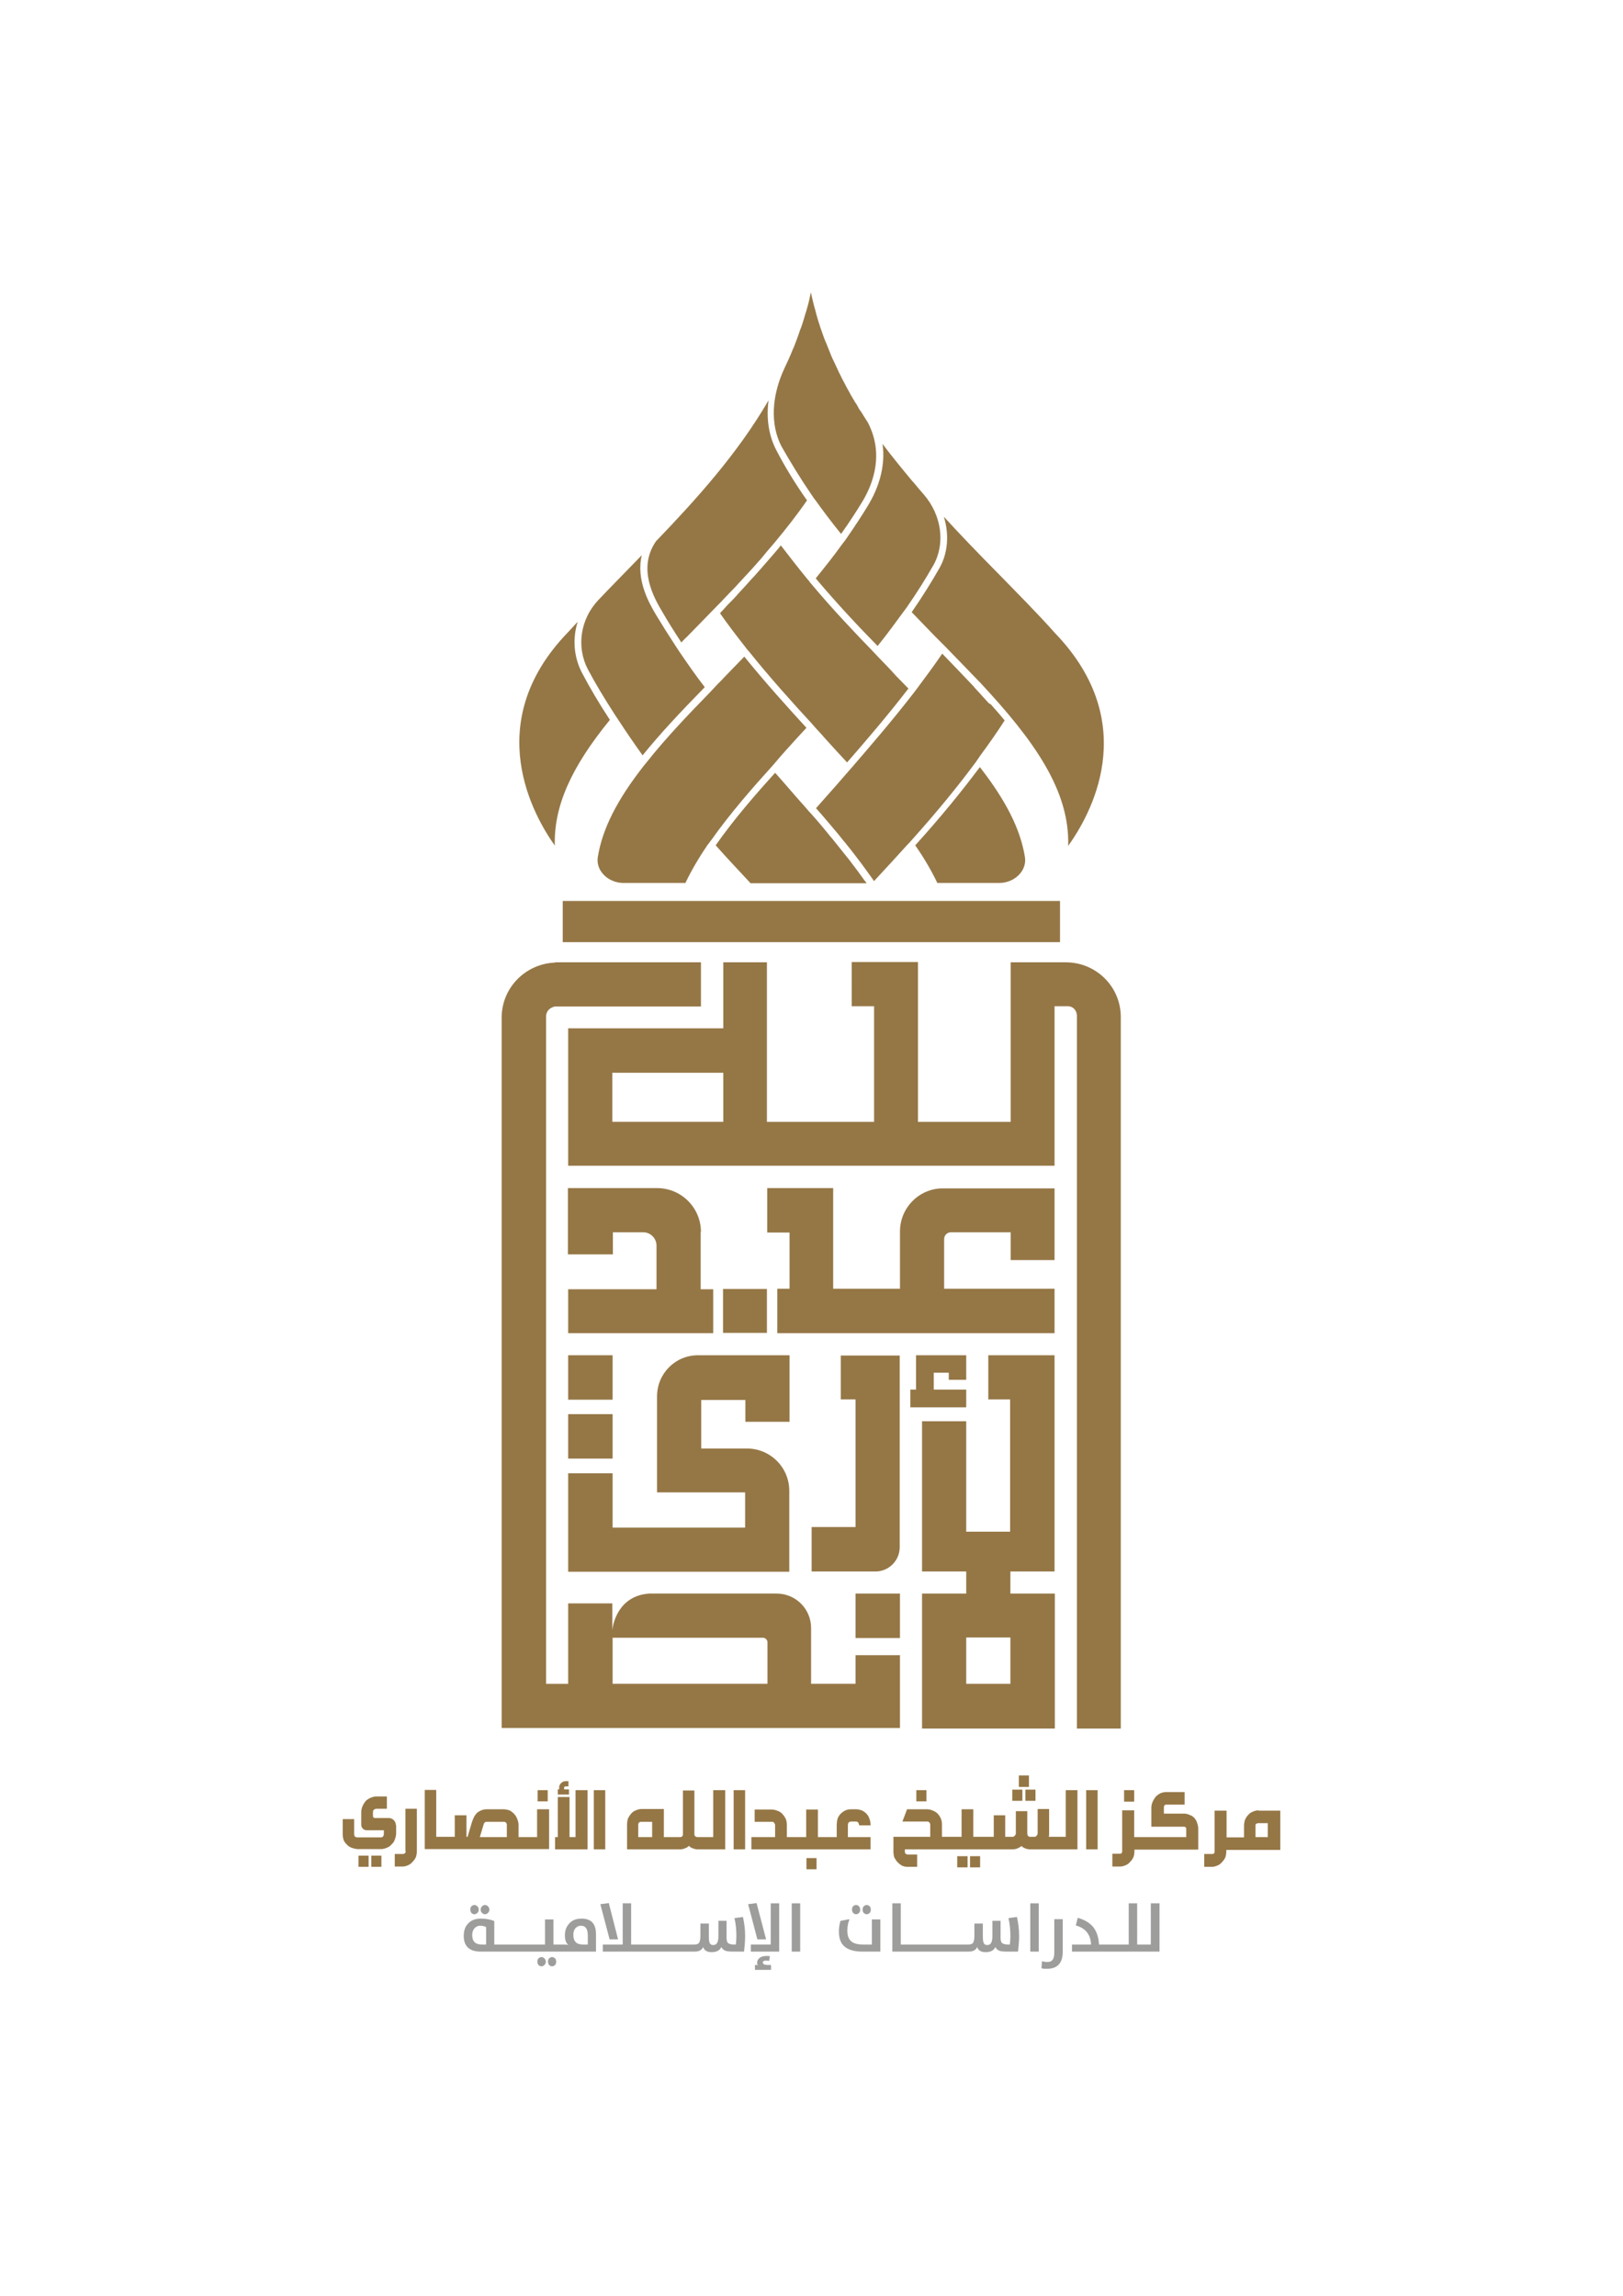 <?xml version="1.0" encoding="utf-8"?>
<!-- Generator: Adobe Illustrator 25.0.0, SVG Export Plug-In . SVG Version: 6.00 Build 0)  -->
<svg version="1.1" id="Layer_1" xmlns="http://www.w3.org/2000/svg" xmlns:xlink="http://www.w3.org/1999/xlink" x="0px" y="0px"
	 viewBox="0 0 595.3 841.9" style="enable-background:new 0 0 595.3 841.9;" xml:space="preserve">
<style type="text/css">
	.st0{fill:#957746;}
	.st1{fill:#9D9D9C;}
</style>
<g>
	<path class="st0" d="M145.2,669.3c0-1.4-1.2-2.6-2.6-2.6h-5.1c-0.4,0-0.7-0.3-0.7-0.7v-1.5c0-0.5,0.2-0.8,0.6-1
		c0.2-0.1,0.4-0.2,0.6-0.2h3.9v-4.5h-3.9c-0.7,0-1.3,0.2-2.1,0.5c-0.7,0.3-1.3,0.7-1.8,1.2c-0.4,0.5-0.8,1.1-1.1,1.8
		c-0.3,0.7-0.5,1.5-0.5,2.2v4.7c0,1.1,0.9,2,2,2h6.3v1.2c0,0.9-0.4,1.4-1.1,1.4H131c-0.7,0-1.1-0.4-1.1-1.3v-5.4h-4.2v5.4
		c0,0.8,0.1,1.5,0.3,2.2c0.3,0.7,0.7,1.3,1.2,1.7c0.4,0.5,1,0.9,1.7,1.2c0.6,0.2,1.3,0.4,2.1,0.5h8.8c0.7,0,1.4-0.2,2.1-0.5
		c0.8-0.3,1.3-0.7,1.7-1.2c0.6-0.5,1-1.1,1.2-1.8c0.3-0.7,0.5-1.6,0.5-2.3V669.3z"/>
	<rect x="136.2" y="680.5" class="st0" width="3.7" height="4.1"/>
	<rect x="131.5" y="680.5" class="st0" width="3.7" height="4.1"/>
	<path class="st0" d="M148.8,678.8c0,0.2,0,0.4-0.1,0.6c-0.2,0.3-0.5,0.5-1,0.5h-2.9v4.6h2.9c0.7,0,1.4-0.2,2-0.5
		c0.6-0.2,1.2-0.7,1.7-1.3c0.5-0.5,0.9-1.1,1.2-1.8c0.2-0.7,0.3-1.4,0.3-2.2v-15.4h-4.2V678.8z"/>
	<rect x="197.2" y="656.5" class="st0" width="3.7" height="4.1"/>
	<path class="st0" d="M197,673.7h-2.8H193h-2.8v-4.5c0-0.7-0.2-1.5-0.5-2.2c-0.5-1.3-1.4-2.3-2.8-3.1c-0.7-0.2-1.4-0.4-2.2-0.4h-6.2
		c-0.9,0-1.7,0.2-2.4,0.6c-0.7,0.3-1.3,0.8-1.7,1.4c-0.5,0.6-0.8,1.4-1.2,2.4l-1.7,5.7h-0.4v-7.9h-4.3v7.9H164h-1.2H160v-17.2h-4.2
		v21.7h7.1h1.2h29h1.1h7.2v-14.6H197V673.7z M185.8,673.7H176l1.5-5c0.2-0.2,0.3-0.4,0.5-0.5c0.1-0.1,0.3-0.1,0.6-0.1h6.2
		c0.3,0,0.6,0.1,0.8,0.3c0.2,0.2,0.3,0.5,0.3,0.8V673.7z"/>
	<path class="st0" d="M208.7,656.2h-1.8v-0.5c0-0.1,0-0.2,0.1-0.4l0.1-0.1c0.1,0,0.2-0.1,0.3-0.1h1.1v-1.9h-1.1
		c-0.7,0-1.2,0.3-1.7,0.8c-0.2,0.2-0.3,0.4-0.5,0.8c-0.1,0.2-0.1,0.6-0.1,0.9v0.5h-0.5v1.9h4.1V656.2z"/>
	<polygon class="st0" points="211.1,673.7 208.9,673.7 208.9,659 204.6,659 204.6,673.7 203.6,673.7 203.6,678.2 215.5,678.2 
		215.5,656.5 211.1,656.5 	"/>
	<rect x="217.8" y="656.5" class="st0" width="4.2" height="21.7"/>
	<rect x="269.1" y="656.5" class="st0" width="4.2" height="21.7"/>
	<rect x="295.8" y="681.4" class="st0" width="3.7" height="4.1"/>
	<path class="st0" d="M316.1,663.9c-0.6-0.2-1.3-0.4-2-0.4h-1.9c-0.7,0-1.4,0.1-2.1,0.4c-1.4,0.7-2.4,1.7-2.9,3.1
		c-0.2,0.8-0.3,1.6-0.3,2.3v4.4h-3h-1.1H300v-10.1h-4.3v10.1h-3h-1.2h-2.9v-4.5c0-0.8-0.1-1.5-0.4-2.2c-0.8-1.5-1.7-2.5-2.9-2.9
		c-0.7-0.3-1.5-0.5-2.2-0.5h-6.3v4.5h6.3c0.2,0,0.5,0,0.6,0.1c0.4,0.4,0.6,0.8,0.6,1v4.5h-8.7v4.5h15.9h1.2h10h1.1h15.5v-4.5h-8.3
		v-4.4c0-0.3,0.1-0.6,0.2-0.9c0.3-0.2,0.6-0.4,0.9-0.4h1.9c0.3,0,0.6,0.1,0.8,0.4c0.2,0.3,0.3,0.6,0.3,0.9v0.1h4.2v-0.1
		c0-0.8-0.1-1.6-0.4-2.3C318.5,665.6,317.5,664.6,316.1,663.9"/>
	<rect x="336.1" y="656.5" class="st0" width="3.7" height="4.1"/>
	<rect x="355.8" y="680.7" class="st0" width="3.7" height="4.1"/>
	<rect x="351.1" y="680.7" class="st0" width="3.8" height="4.1"/>
	<rect x="376.1" y="656.3" class="st0" width="3.7" height="4.1"/>
	<rect x="373.7" y="651.1" class="st0" width="3.7" height="4.2"/>
	<rect x="412.3" y="656.5" class="st0" width="3.7" height="4.2"/>
	<rect x="371.3" y="656.3" class="st0" width="3.7" height="4.1"/>
	<rect x="398.4" y="656.5" class="st0" width="4.2" height="21.7"/>
	<path class="st0" d="M438.1,666.7c-0.5-0.5-1-0.9-1.7-1.1c-0.6-0.3-1.3-0.5-2-0.5h-7.5v-2.3c0-0.2,0-0.3,0.1-0.5
		c0.1-0.2,0.2-0.3,0.3-0.4c0.2-0.1,0.4-0.1,0.5-0.1h6.7v-4.6h-6.7c-0.7,0-1.4,0.1-2.1,0.4c-0.6,0.3-1.2,0.7-1.8,1.3
		c-0.4,0.5-0.8,1.1-1.1,1.8c-0.3,0.7-0.5,1.4-0.5,2.2v7h11.9c0.4,0,0.7,0.1,0.8,0.4c0.1,0.1,0.1,0.3,0.1,0.5v2.9h-15.2h-1.4h-2.5
		v-9.8h-4.4v14.9c0,0.2,0,0.4-0.1,0.6c-0.1,0.3-0.4,0.4-0.8,0.4H408v4.7h2.9c0.7,0,1.3-0.2,2-0.5c0.6-0.2,1.2-0.7,1.7-1.3
		c0.5-0.5,0.9-1.1,1.2-1.8c0.2-0.7,0.3-1.4,0.3-2.1v-0.5h2.5h1.4h19.5v-7.5c0-0.8-0.1-1.5-0.4-2.2C439,668,438.6,667.3,438.1,666.7"
		/>
	<path class="st0" d="M461.6,663.9c-0.8,0-1.5,0.2-2.1,0.5c-0.6,0.2-1.2,0.6-1.7,1.2c-0.5,0.5-0.9,1.2-1.2,1.9
		c-0.2,0.7-0.3,1.4-0.3,2.1v4.2h-2.5h-1.4h-2.5v-9.8h-4.4v14.9c0,0.2,0,0.4-0.1,0.6c-0.1,0.3-0.4,0.4-0.8,0.4h-2.9v4.7h2.9
		c0.7,0,1.3-0.2,2-0.5c0.6-0.2,1.2-0.7,1.7-1.3c0.5-0.5,0.9-1.1,1.2-1.8c0.2-0.7,0.3-1.4,0.3-2.1v-0.5h2.5h1.4h15.9v-14.4H461.6z
		 M465.1,673.7h-4.6v-4.2c0-0.3,0-0.4,0.1-0.5c0.3-0.3,0.6-0.4,0.9-0.4h3.5V673.7z"/>
	<path class="st0" d="M261.6,673.7h-5.9c-0.3,0-0.6-0.2-0.9-0.5c-0.1-0.2-0.1-0.5-0.1-0.6v-16h-4.2v16c0,0.1,0,0.3-0.1,0.6
		c-0.2,0.3-0.5,0.5-0.9,0.5h-1.8h-1.2h-3v-10.3h-8.2c-0.7,0-1.4,0.2-2.1,0.5c-0.6,0.2-1.2,0.6-1.7,1.2c-0.5,0.6-0.9,1.2-1.2,1.9
		c-0.2,0.7-0.3,1.4-0.3,2.2v9h16.5h1.2h1.8c0.7,0,1.4-0.2,2-0.5c0.4-0.1,0.8-0.4,1.2-0.8c0.3,0.4,0.7,0.6,1.1,0.8
		c0.7,0.3,1.4,0.5,2,0.5h1.9h1.1h7.2v-21.7h-4.4V673.7z M239.2,673.7h-5.1v-4.5c0-0.5,0.2-0.9,0.6-1c0.1-0.1,0.3-0.1,0.5-0.1h4
		V673.7z"/>
	<path class="st0" d="M390.9,673.6h-6.1l-0.1,0c0.1-0.4,0.1-0.8,0.1-1.3v-8.9h-4.2v8.9c0,0.3-0.1,0.6-0.4,0.9
		c-0.2,0.3-0.5,0.4-0.8,0.4H378c-0.3,0-0.5,0-0.6-0.1c-0.4-0.2-0.6-0.5-0.6-1.2v-8.1h-4.2v8.1c0,0.3-0.1,0.6-0.4,0.9
		s-0.5,0.4-0.7,0.4h-2.8v-7.9h-4.2v7.9h-3.7h-1.1h-2.7v-10.1h-4.3v10.1h-3h-1.2h-3v-4.5c0-0.8-0.1-1.5-0.4-2.2
		c-0.7-1.5-1.6-2.4-2.9-2.9c-0.7-0.3-1.4-0.5-2.1-0.5h-7.4L331,668h9.1c0.2,0,0.4,0,0.5,0.1c0.4,0.3,0.6,0.6,0.6,1v4.5h-13.5v5.3
		c0,0.8,0.1,1.5,0.3,2.2c0.7,1.4,1.6,2.4,2.9,3.1c0.6,0.3,1.3,0.4,2,0.4h3.5v-4.5h-3.5c-0.3,0-0.6-0.2-0.9-0.5
		c-0.1-0.2-0.1-0.4-0.1-0.6v-0.8h16.5h1.2h10h1.1h10.7c0.6,0,1.1-0.1,1.7-0.3c0.5-0.2,1-0.5,1.6-0.9c0.4,0.4,0.9,0.7,1.5,0.9
		c0.5,0.2,1.1,0.3,1.8,0.3h9.8h0.2h7.2v-21.7h-4.3V673.6z"/>
	<rect x="206.4" y="330.4" class="st0" width="182.4" height="15.1"/>
	<path class="st0" d="M249.9,235.6c0.7-0.7,1.4-1.5,2.2-2.2c3.7-3.8,7.6-7.8,11.6-11.9l0.8-0.8c0.5-0.5,0.9-1,1.4-1.5
		c0.9-0.9,1.8-1.9,2.7-2.8c0.9-0.9,1.8-1.9,2.7-2.9l0.1-0.1c0.9-0.9,1.7-1.9,2.6-2.8c1.2-1.3,2.5-2.7,3.7-4.1c1.2-1.3,2.3-2.6,3.4-4
		c1-1.2,2-2.3,3-3.5c4.4-5.3,8.4-10.4,11.9-15.5c-4.5-6.4-8.2-12.5-11.3-18.5c-2.7-5.2-3.7-11.5-2.8-18.2
		c-11.3,19.5-26.5,36.3-41.3,51.7c-6.9,10-0.7,20.8,2.4,26C244.9,227.8,247.1,231.3,249.9,235.6"/>
	<path class="st0" d="M213.5,246.8c-3-5.7-3.6-12.5-1.6-18.8c-1.4,1.5-2.6,2.8-3.7,4c-32,33.2-12.4,67.3-4.7,78.1
		c-0.4-14.2,5.8-28.5,20.2-46.1C219.5,257.6,216.3,252.1,213.5,246.8"/>
	<path class="st0" d="M318.6,185c-2.4,4-5.1,8.1-8.5,13l-0.3,0.4c-0.1,0.2-0.3,0.4-0.4,0.5l-0.6,0.8c-3,4.2-6.3,8.3-9.6,12.4
		c7.9,9.4,16.2,18.2,22.7,24.8c3.7-4.6,6.6-8.6,9.3-12.3l0.6-0.8c0.1-0.1,0.2-0.3,0.3-0.4c0.1-0.2,0.2-0.3,0.3-0.4
		c3.9-5.6,7.1-10.7,10-15.8c4.4-7.9,3-18.3-3.6-25.9c-0.9-1-1.9-2.2-2.9-3.4c-0.4-0.5-0.8-1-1.3-1.5c-3-3.6-7.3-8.8-10.9-13.6
		C325,171.7,321.7,179.8,318.6,185"/>
	<path class="st0" d="M292.2,270.8l3.6-3.9c-6.9-7.5-15-16.5-22.8-26.1c-2.2,2.3-4.4,4.5-6.6,6.8l-1.8,1.9c-1,1-1.9,1.9-2.8,2.9
		l-1.4,1.5c-8,8.2-16.3,16.9-23.1,25.5l-0.9,1.1c-0.1,0.2-0.3,0.3-0.4,0.5c-9.7,12.4-15,22.9-16.7,33.1c-0.4,2.2,0.2,4.4,1.7,6.2
		c1.8,2.2,4.7,3.5,7.7,3.5h22.7c2.1-4.4,4.7-8.9,8.1-13.9c0.1-0.2,0.2-0.3,0.4-0.5l0.5-0.7c0.1-0.2,0.2-0.3,0.4-0.5
		c6.9-9.8,15.5-19.6,22.2-27l0.1-0.1c0.2-0.2,0.4-0.5,0.6-0.7l0.7-0.8C286.8,276.7,289.5,273.8,292.2,270.8"/>
	<path class="st0" d="M362.6,257.8c-1.6-1.8-3.4-3.7-5.1-5.6l-0.4-0.5c-3.9-4.1-7.8-8.2-11.5-12c-2.8,4.1-5.8,8.2-9.1,12.6
		c-0.1,0.1-0.2,0.3-0.3,0.4c-0.1,0.1-0.2,0.3-0.3,0.4c-0.1,0.1-0.2,0.3-0.3,0.4c-0.1,0.1-0.2,0.3-0.3,0.4
		c-7.8,10.1-16,19.6-22.9,27.6c-0.2,0.3-0.5,0.5-0.7,0.8l-0.7,0.8c-0.7,0.8-1.4,1.6-2.1,2.4c-0.6,0.7-1.3,1.5-1.9,2.2
		c-2.6,2.9-5.2,5.9-7.7,8.7l0.2,0.2c1.5,1.7,3,3.4,4.4,5.1c0.4,0.5,0.8,0.9,1.2,1.4l0.5,0.6c1.3,1.5,2.5,3,3.7,4.5l0.5,0.6
		c0.3,0.3,0.6,0.7,0.8,1c1.5,1.8,3,3.8,4.6,5.9c0.4,0.5,0.8,1,1.2,1.6c1.2,1.7,2.5,3.4,3.7,5.1c0.1,0.2,0.2,0.3,0.3,0.5
		c0.1,0.1,0.1,0.2,0.2,0.2c4.3-4.6,8.3-9,12.2-13.3l0.3-0.3c0.2-0.2,0.3-0.3,0.5-0.5l0.7-0.8c9.5-10.6,17.1-19.9,23.9-29.1
		c0.1-0.2,0.2-0.3,0.3-0.5c0.1-0.1,0.2-0.3,0.3-0.4l0.2-0.3c0.1-0.2,0.3-0.4,0.4-0.6c3.4-4.6,6.4-8.9,9.1-13.1c-1.4-1.7-3-3.6-5-5.8
		L362.6,257.8z"/>
	<path class="st0" d="M317.8,323.8c-0.2-0.3-0.4-0.6-0.7-0.9l-0.5-0.7c-1.5-2.1-2.9-4-4.3-5.8c-0.7-1-1.5-1.9-2.2-2.8
		c-1.6-2-3.2-4-4.8-6l-0.7-0.8c-0.4-0.5-0.9-1.1-1.3-1.6c-2.2-2.7-4.5-5.4-6.9-8l-0.5-0.6c-2.6-2.9-5.2-5.9-7.8-8.9
		c-1-1.1-1.9-2.2-2.9-3.3l-0.9-1c-6.7,7.4-15.1,17-21.8,26.6c4.2,4.7,8.5,9.3,12.8,13.9H317.8z"/>
	<path class="st0" d="M215.7,245.6c2.7,5.1,5.9,10.4,9.9,16.6c0.2,0.3,0.4,0.6,0.6,0.9c0.2,0.3,0.4,0.6,0.6,0.9
		c3.2,4.9,6.1,9.1,8.9,13c6.4-7.9,13.7-15.7,22.8-25c-3.1-4-6.1-8.3-9.1-12.7l-0.6-0.9c-0.2-0.3-0.4-0.6-0.6-0.9
		c-3-4.6-5.4-8.4-7.5-11.9c-2.5-4.2-7.5-12.8-5.3-22c-5.6,5.8-12.7,13-15.7,16.2l-0.1,0.1C212.8,227,211.3,237.3,215.7,245.6"/>
	<path class="st0" d="M386.9,232.1c-6.3-7.1-13.3-14.1-20.6-21.6l-0.3-0.3c-7.1-7.2-13.5-13.8-19.8-20.7c2,6.5,1.5,13.3-1.6,18.8
		c-2.9,5.1-6.2,10.4-10.2,16.2c2.9,3,5.8,6,8.6,8.9c0.7,0.7,1.3,1.3,2,2v0l1.7,1.7c4.9,5,8.7,9,12.2,12.6c0.2,0.2,0.3,0.3,0.5,0.5
		c19.9,21.3,33,39.7,32.4,60C399.4,299.6,419.4,265.8,386.9,232.1"/>
	<path class="st0" d="M297.7,181.5c0.1,0.1,0.2,0.3,0.3,0.4c0.1,0.2,0.2,0.3,0.3,0.5l0.3,0.4c0.1,0.2,0.2,0.3,0.4,0.5
		c2.7,3.8,5.7,7.8,9.5,12.5c3.2-4.5,5.7-8.4,7.9-12c4.1-6.9,7.8-17.6,1.9-28.9c-0.5-0.8-1.1-1.7-1.6-2.5l-0.6-1
		c-0.1-0.2-0.3-0.4-0.4-0.6l-0.3-0.4c-0.1-0.2-0.3-0.4-0.4-0.6c-0.1-0.2-0.2-0.4-0.3-0.6c-0.3-0.5-0.6-1.1-1-1.6l-0.7-1.2
		c-0.6-1-1.2-2-1.7-3c-0.4-0.7-0.8-1.4-1.2-2.2l-0.2-0.4c-0.6-1.1-1.2-2.2-1.7-3.3c-0.4-0.8-0.8-1.6-1.2-2.5
		c-0.6-1.3-1.1-2.4-1.6-3.4c-0.4-0.8-0.7-1.6-1-2.4c-0.5-1.1-0.9-2.3-1.4-3.5l-0.2-0.4c-0.2-0.6-0.5-1.2-0.7-1.8
		c-0.4-1.1-0.8-2.3-1.3-3.7l-0.2-0.7c-0.2-0.5-0.3-1-0.5-1.5c-0.4-1.4-0.8-2.7-1.1-4l-0.2-0.7c-0.1-0.4-0.2-0.8-0.3-1.1
		c-0.4-1.6-0.8-3.2-1.1-4.7c0,0.1,0,0.1,0,0.2c-0.4,1.9-0.8,3.9-1.4,5.8c-0.1,0.4-0.2,0.7-0.3,1.1c-0.1,0.3-0.2,0.6-0.3,0.9
		c-0.5,1.7-1,3.5-1.6,5.1c-0.1,0.2-0.2,0.5-0.3,0.7c-0.1,0.2-0.1,0.4-0.2,0.6c-0.7,2.2-1.5,4.1-2.2,6l-0.1,0.2
		c-0.1,0.1-0.1,0.2-0.2,0.4c-0.9,2.3-1.9,4.5-3,6.8c-4.9,10.4-5.3,20.9-1.1,28.9C289.9,169.4,293.4,175.2,297.7,181.5"/>
	<path class="st0" d="M343.8,323.8h22.7c3,0,5.9-1.3,7.7-3.5c1.5-1.8,2.1-4,1.7-6.2c-1.7-10.2-7-20.6-16.5-32.8
		c-6.8,9.1-14.3,18.3-23.7,28.7C339.1,314.9,341.7,319.4,343.8,323.8"/>
	<path class="st0" d="M321.8,240.6l-1.4-1.5c-6.5-6.7-15-15.6-23.1-25.3c-0.1-0.1-0.2-0.2-0.3-0.4c-0.1-0.1-0.2-0.3-0.3-0.4
		l-0.7-0.8c-3.5-4.3-6.6-8.3-9.6-12.2c-0.1,0.1-0.2,0.3-0.3,0.4c-0.1,0.2-0.3,0.3-0.4,0.5c-1.3,1.5-2.5,3-3.6,4.2
		c-1.1,1.3-2.3,2.6-3.4,3.9l-0.1,0.1c-0.9,1-1.8,2.1-2.8,3.1c-0.9,1-1.8,2-2.7,3c-0.8,0.9-1.6,1.7-2.4,2.6l-0.6,0.7
		c-0.7,0.8-1.5,1.6-2.2,2.3l-0.1,0.1c-0.6,0.6-1.2,1.2-1.7,1.8l-0.9,1c-0.4,0.4-0.8,0.8-1.1,1.2c2.8,4,5.9,8.1,9.3,12.4
		c0.1,0.1,0.2,0.3,0.3,0.4c0.1,0.1,0.2,0.3,0.3,0.4l0.7,0.8c7.8,9.7,16,18.8,23.1,26.5c0.2,0.3,0.5,0.5,0.7,0.8
		c0.2,0.3,0.5,0.5,0.7,0.8c0.7,0.8,1.5,1.6,2.2,2.4l1.5,1.7c2.6,2.9,5.2,5.7,7.8,8.5c6.8-7.8,14.8-17.1,22.5-27.1
		c-1.5-1.5-3-3.1-4.5-4.6C326.4,245.3,324.1,243,321.8,240.6"/>
	<path class="st0" d="M241,512.1v35.2h32.3v12.9h-48.6v-19.9v0h-16.3v36.1h81.1v-29.7c0-8.6-7-15.5-15.5-15.5h-16.8v-17.8h16.2v8
		h16.2V497H256C247.7,497,241,503.7,241,512.1"/>
	<path class="st0" d="M370.6,576.3h16.2V497h-24.3v16.2h8v48.5h-16.1v-40.5h-16.2v55.1h16.2v8.1h-16.2v49.5h48.7v-49.5h-16.3V576.3z
		 M370.6,617.5h-16.2v-4.4v-12.6h16.2V617.5z"/>
	<rect x="313.8" y="584.4" class="st0" width="16.3" height="16.3"/>
	<rect x="208.4" y="497" class="st0" width="16.3" height="16.3"/>
	<rect x="208.4" y="518.6" class="st0" width="16.3" height="16.3"/>
	<polygon class="st0" points="354.4,506 354.4,497 336,497 336,509.6 333.9,509.6 333.9,516.1 354.4,516.1 354.4,509.6 342.5,509.6 
		342.5,503.4 348,503.4 348,506 	"/>
	<path class="st0" d="M390.9,352.9h-20.2v58.5h-34v-58.6h-24.3V369h8.2v42.4h-39.3v-58.5h-16v24.2h-56.9v50.4h178.4V369h5.2
		c0,0,2.7,0.2,3,3.3v261.6h16.1V373.2C411.2,361.9,402.1,352.9,390.9,352.9 M265.3,411.4h-40.7v-18h40.7V411.4z"/>
	<path class="st0" d="M257.1,451.8c0-8.9-7.2-16.1-16.1-16.1h-32.7v7.9h0V460h16.5v-8.1h11.1c2.7,0,4.9,2.2,4.9,4.9v16h-32.4v16.1
		h53.2v-16.1h-4.6V451.8z"/>
	<path class="st0" d="M330.1,451.6v21h-24.5v-20.7v-16.2h-24.2V452h8.2v20.6h-4.5v16.3h101.7v-16.3h-40.5v-18.2
		c0-1.4,1.1-2.5,2.5-2.5h21.9v10.2h16.1v-26.3H346C337.2,435.7,330.1,442.9,330.1,451.6"/>
	<rect x="265.2" y="472.7" class="st0" width="16.1" height="16.1"/>
	<path class="st0" d="M313.8,617.5h-16.3v-20.5c0-6.9-5.6-12.6-12.6-12.6h-46.8c-11.6,0.8-13.4,11.7-13.5,13.5v-9.9h-16.2v29.5h-8.1
		V383.8c0,0,0,0,0,0v-11.3c0.3-3,3.3-3.4,3.3-3.4h2.1h1.8h49.6v-16.2h-49.5h-3.3h0h-0.7c0,0,0,0.1,0,0.1
		c-10.8,0.4-19.6,9.2-19.6,20.2v13.3v7.2v240h146.1V607h-16.3V617.5z M281.5,617.5h-56.8v-16.9h55.1c1,0,1.7,0.8,1.7,1.7V617.5z"/>
	<path class="st0" d="M313.8,497.1h-5.4v16.1h5.4V560h-16.1v16.3h23.4c4.9,0,8.9-4,8.9-8.9V560v-62.9h-10.6H313.8z"/>
	<path class="st1" d="M177.9,702c0.4,0,0.8-0.2,1.1-0.5c0.3-0.3,0.5-0.7,0.5-1.2c0-0.5-0.2-0.9-0.5-1.2c-0.3-0.3-0.7-0.5-1.1-0.5
		c-0.4,0-0.8,0.2-1.1,0.5c-0.3,0.3-0.5,0.7-0.5,1.2c0,0.5,0.2,0.9,0.5,1.2C177.1,701.8,177.5,702,177.9,702"/>
	<path class="st1" d="M174,702c0.4,0,0.8-0.2,1.1-0.5c0.3-0.3,0.5-0.7,0.5-1.2c0-0.5-0.2-0.9-0.5-1.2c-0.3-0.3-0.7-0.5-1.1-0.5
		c-0.4,0-0.8,0.2-1.1,0.5c-0.3,0.3-0.4,0.7-0.4,1.2c0,0.5,0.2,0.9,0.4,1.2C173.2,701.8,173.6,702,174,702"/>
	<path class="st1" d="M202.5,717.7c-0.4,0-0.8,0.2-1.1,0.5c-0.3,0.3-0.4,0.7-0.4,1.2c0,0.5,0.2,0.9,0.4,1.2c0.3,0.3,0.7,0.5,1.1,0.5
		c0.4,0,0.8-0.2,1.1-0.5c0.3-0.3,0.4-0.7,0.4-1.2c0-0.5-0.1-0.9-0.4-1.2C203.3,717.9,202.9,717.7,202.5,717.7"/>
	<path class="st1" d="M198.6,717.7c-0.4,0-0.8,0.2-1.1,0.5c-0.3,0.3-0.4,0.7-0.4,1.2c0,0.5,0.2,0.9,0.4,1.2c0.3,0.3,0.7,0.5,1.1,0.5
		c0.4,0,0.8-0.2,1.1-0.5c0.3-0.3,0.5-0.7,0.5-1.2c0-0.5-0.2-0.9-0.5-1.2C199.4,717.9,199,717.7,198.6,717.7"/>
	<path class="st1" d="M213.3,703.6c-2,0-3.5,0.6-4.6,1.9c-1,1.1-1.5,2.5-1.5,4.2c0,1.7,0.4,2.9,1.3,3.6c-0.3-0.1-0.8-0.2-1.3-0.2h-1
		h-0.4H203v-9.2h-3.1v9.2h-3h-0.3h-6.4h-0.3h-6.3h-0.3h-2v-8.6c-1.4-0.6-3.1-0.9-4.9-0.9c-2.1,0-3.6,0.6-4.8,1.9
		c-1,1.1-1.5,2.6-1.5,4.4c0,3.9,2.1,5.8,6.3,5.8h6.8h0.3h6.3h0.3h6.4h0.3h9h0.4h12.4v-6.3C218.6,705.5,216.9,703.6,213.3,703.6
		 M178.2,713.1h-1.5c-2.4,0-3.5-1.2-3.5-3.5c0-1,0.3-1.8,0.8-2.4c0.5-0.6,1.2-1,2.1-1c0.9,0,1.6,0.2,2.2,0.5V713.1z M215.6,713.1
		h-1.8c-2.4,0-3.5-1.2-3.5-3.5c0-1,0.2-1.8,0.7-2.4c0.5-0.6,1.2-1,2.1-1c1.7,0,2.5,1.2,2.5,3.6V713.1z"/>
	<polygon class="st1" points="226.7,711.2 223.3,697.9 220.2,698.3 223.6,711.2 	"/>
	<path class="st1" d="M269.4,703.4c0.5,2.2,0.7,4.4,0.7,6.7c0,1.1-0.1,2.1-0.2,3h-0.6c-1.1,0-1.8-0.2-2.2-0.5
		c-0.4-0.3-0.6-1-0.6-1.9v-6.3h-3v5.7c0,2.1-0.6,3.2-1.9,3.2c-0.7,0-1.1-0.3-1.3-0.8c-0.2-0.4-0.3-1.3-0.3-2.5v-4.6h-3.1v4.6
		c0,1.2-0.2,2-0.5,2.5c-0.3,0.4-0.9,0.6-1.6,0.6h-0.9h-0.3h-6.4h-0.3h-6.4h-0.3h-6.3h-0.4h-2V698h-3.1v15.1h-7.3v2.6h12.4h0.4h6.3
		h0.3h6.4h0.3h6.4h0.3h0.9c1.6,0,2.7-0.6,3.1-1.7c0.4,1.3,1.5,1.9,3.1,1.9c1.8,0,3-0.6,3.6-1.9c0.3,0.7,0.8,1.1,1.5,1.4
		c0.6,0.2,1.6,0.3,2.9,0.3h3.9c0.2-1.8,0.4-3.7,0.4-5.8c0-2.4-0.3-4.7-0.8-6.9L269.4,703.4z"/>
	<path class="st1" d="M279.8,719.7c0-0.5,0.4-0.7,1.1-0.7c0.2,0,0.6,0,1.2,0.1l0.3-1.7c-0.3-0.1-0.8-0.1-1.4-0.1
		c-1.1,0-1.9,0.3-2.5,0.8c-0.5,0.4-0.8,1-0.8,1.7c0,0.4,0.1,0.7,0.4,0.9c-0.3-0.1-0.7-0.1-1.2-0.1v1.8h5.9v-1.8h-1.4
		C280.3,720.5,279.8,720.3,279.8,719.7"/>
	<polygon class="st1" points="282.7,713.1 275.4,713.1 275.4,715.7 285.8,715.7 285.8,698 282.7,698 	"/>
	<polygon class="st1" points="281,711.2 277.5,697.9 274.4,698.3 277.8,711.2 	"/>
	<rect x="290.4" y="698" class="st1" width="3.1" height="17.7"/>
	<path class="st1" d="M317.9,702c0.4,0,0.8-0.2,1.1-0.5c0.3-0.3,0.4-0.7,0.4-1.2c0-0.5-0.1-0.9-0.4-1.2c-0.3-0.3-0.7-0.5-1.1-0.5
		c-0.4,0-0.8,0.2-1.1,0.5c-0.3,0.3-0.4,0.7-0.4,1.2c0,0.5,0.1,0.9,0.4,1.2C317.1,701.8,317.5,702,317.9,702"/>
	<path class="st1" d="M314,702c0.4,0,0.8-0.2,1.1-0.5c0.3-0.3,0.4-0.7,0.4-1.2c0-0.5-0.2-0.9-0.4-1.2c-0.3-0.3-0.7-0.5-1.1-0.5
		c-0.4,0-0.8,0.2-1.1,0.5c-0.3,0.3-0.4,0.7-0.4,1.2c0,0.5,0.2,0.9,0.4,1.2C313.2,701.8,313.6,702,314,702"/>
	<path class="st1" d="M319.9,713.1h-3.2c-2.2,0-3.7-0.4-4.6-1.3c-0.9-0.8-1.3-2.1-1.3-3.9c0-1.5,0.3-2.9,0.8-4.1l-3.3,0.6
		c-0.4,1.2-0.6,2.5-0.6,3.9c0,2.4,0.6,4.2,1.9,5.4c1.4,1.3,3.7,2,6.7,2h6.6v-11.8h-3.1V713.1z"/>
	<path class="st1" d="M369.9,703.4c0.5,2.2,0.7,4.4,0.7,6.7c0,1.1-0.1,2.1-0.2,3h-0.6c-1.1,0-1.8-0.2-2.2-0.5
		c-0.4-0.3-0.6-1-0.6-1.9v-6.3h-3v5.7c0,2.1-0.6,3.2-1.9,3.2c-0.7,0-1.1-0.3-1.3-0.8c-0.2-0.4-0.3-1.3-0.3-2.5v-4.6h-3.1v4.6
		c0,1.2-0.2,2-0.5,2.5c-0.3,0.4-0.9,0.6-1.6,0.6h-0.9h-0.3h-6.4h-0.3H341h-0.3h-1.3H334h-1.2h-0.4h-2V698h-3.1v17.7h5.1h0.4h1.2h5.4
		h1.3h0.3h6.4h0.3h6.4h0.3h0.9c1.6,0,2.7-0.6,3.1-1.7c0.4,1.3,1.5,1.9,3.1,1.9c1.8,0,3-0.6,3.6-1.9c0.3,0.7,0.8,1.1,1.5,1.4
		c0.6,0.2,1.6,0.3,2.9,0.3h3.9c0.2-1.8,0.4-3.7,0.4-5.8c0-2.4-0.3-4.7-0.8-6.9L369.9,703.4z"/>
	<rect x="377.9" y="698" class="st1" width="3.1" height="17.7"/>
	<path class="st1" d="M386.7,716c0,1.3-0.2,2.2-0.7,2.8c-0.4,0.5-1,0.7-1.9,0.7c-0.6,0-1.3-0.1-1.9-0.3l-0.2,2.6
		c0.6,0.2,1.3,0.2,2,0.2c3.9,0,5.8-2.1,5.8-6.3v-11.9h-3.1V716z"/>
	<path class="st1" d="M422.1,698v15.1h-2.6h-0.4h-2V698h-3.1v15.1h-2.7h-0.3h-6.3h-0.4h-1.2c-0.1-2.7-0.9-4.9-2.2-6.5
		c-1.3-1.5-3.1-2.6-5.6-3.3l-0.7,2.8c3.6,1,5.4,3.3,5.6,7h-7v2.6h11.2h0.4h6.3h0.3h7.8h0.4h5.7V698H422.1z"/>
</g>
</svg>
